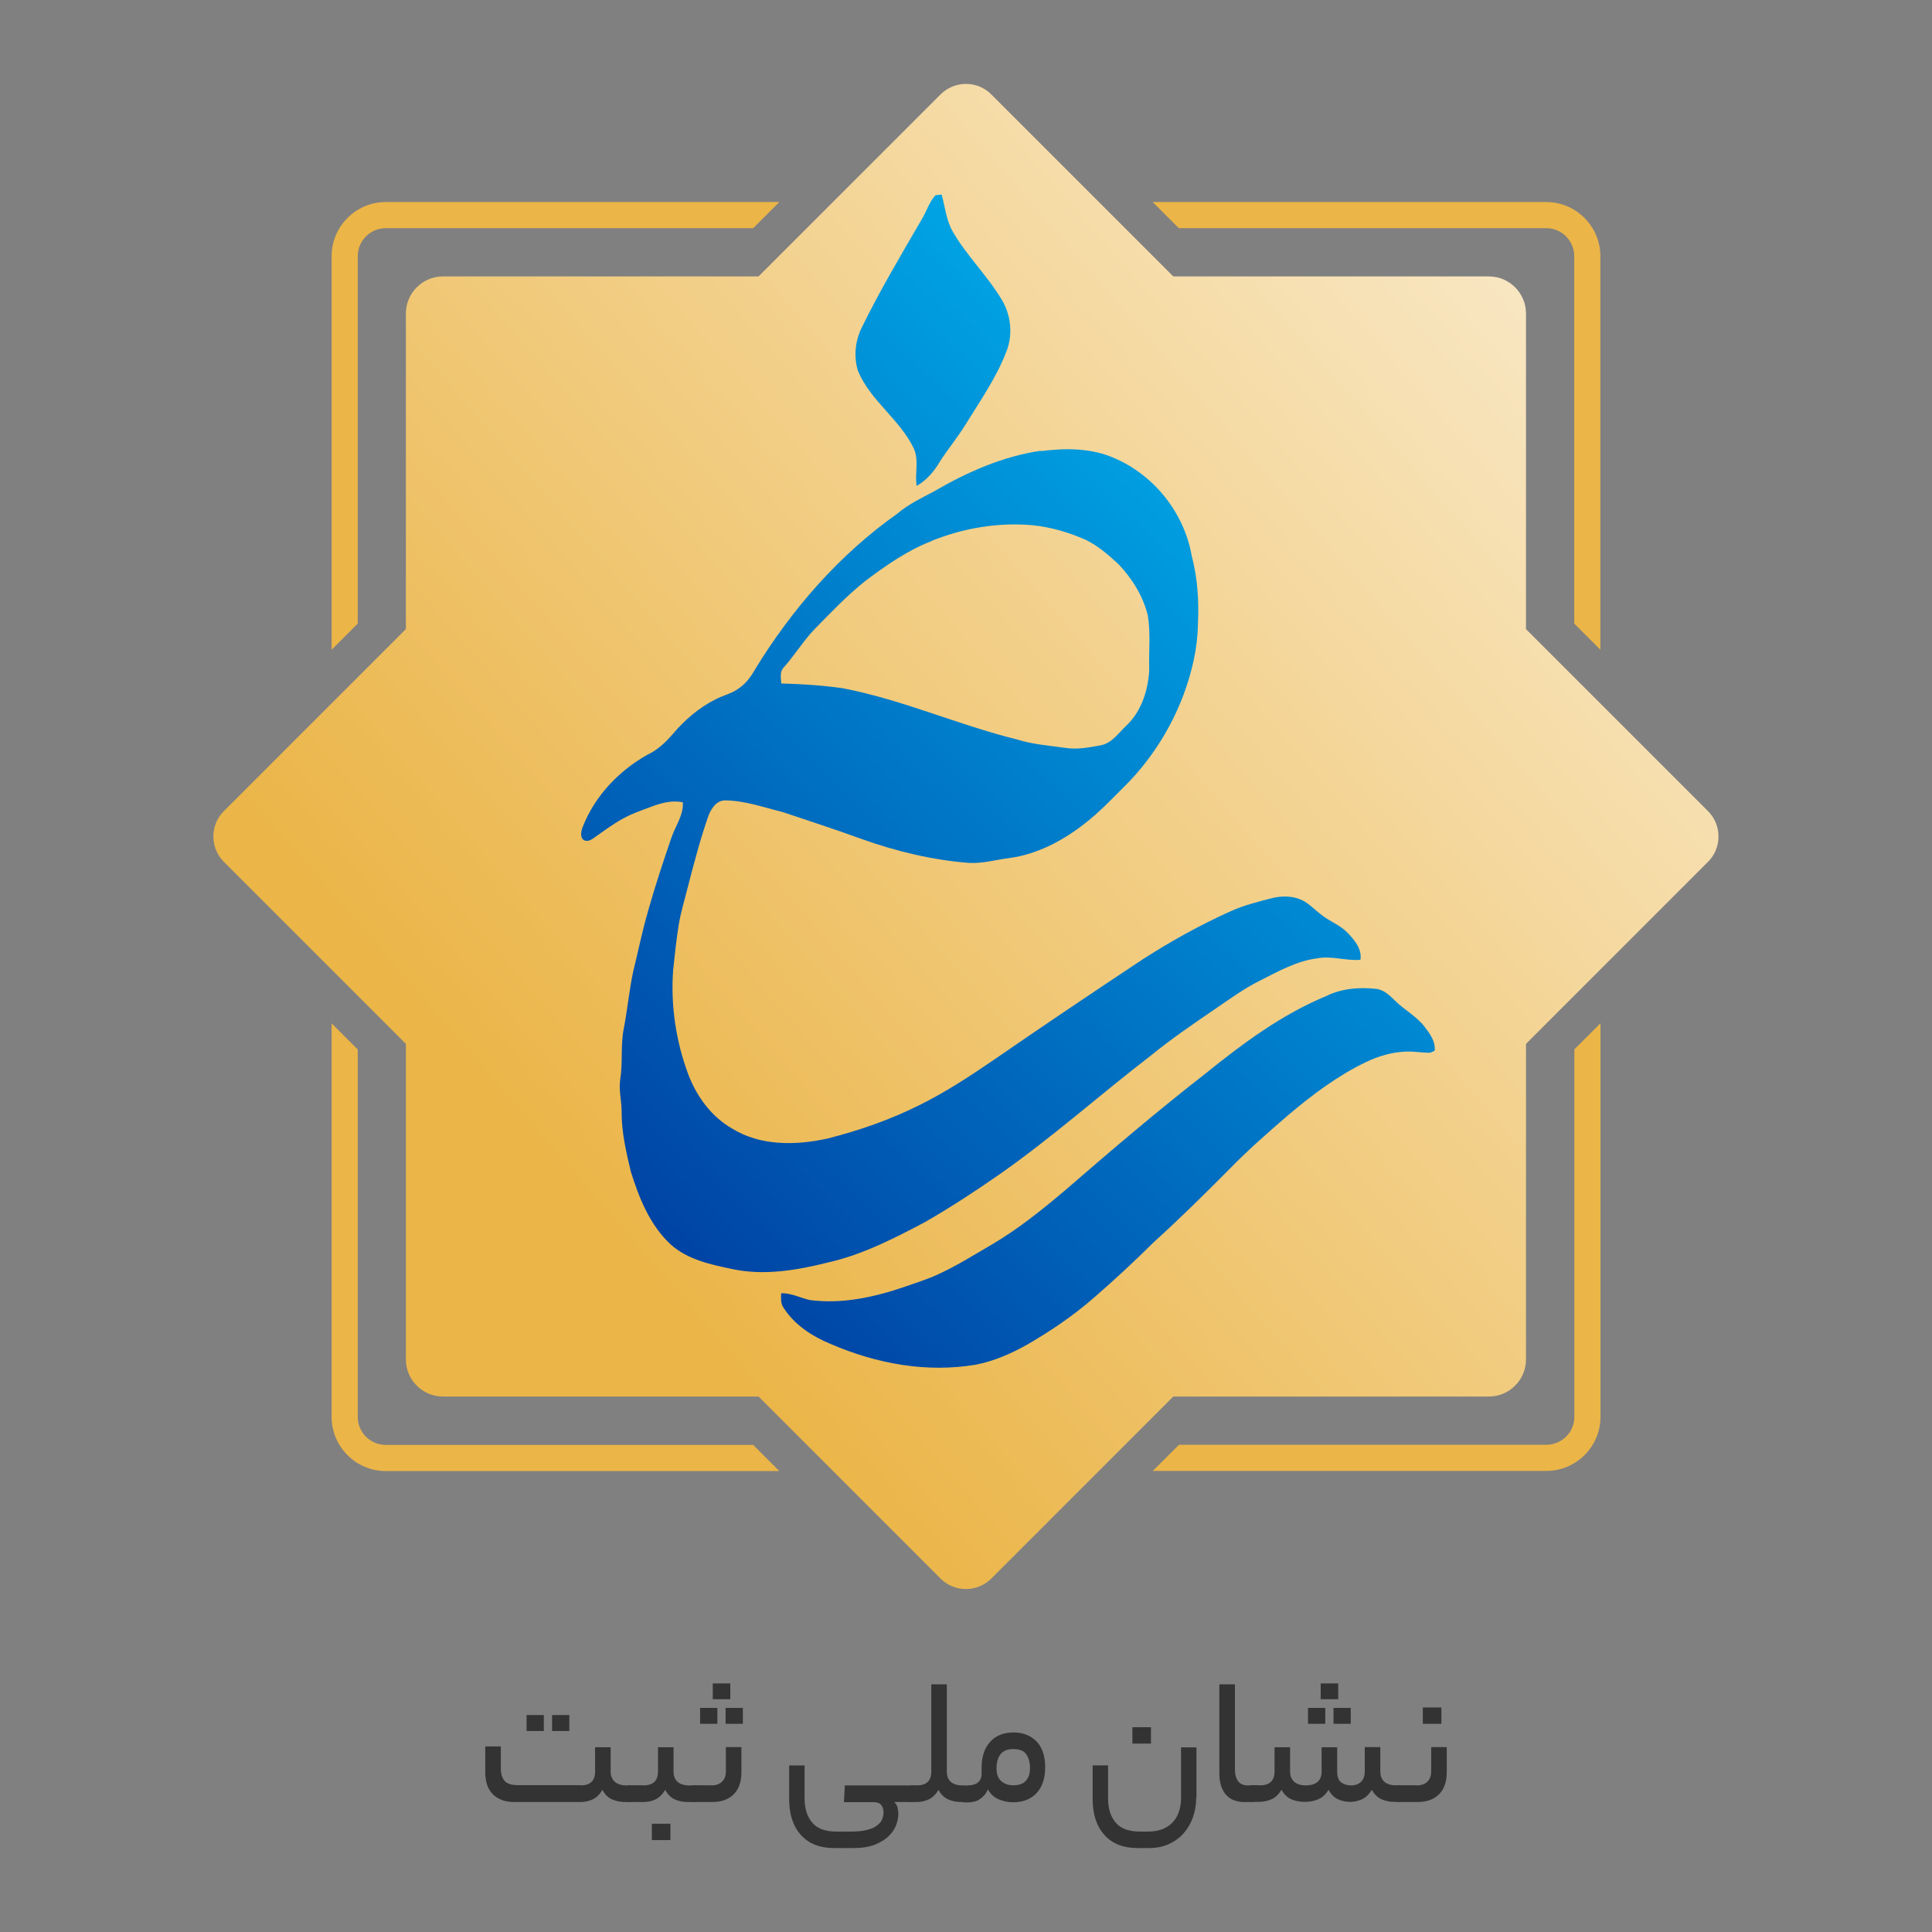 <svg xmlns="http://www.w3.org/2000/svg" xmlns:xlink="http://www.w3.org/1999/xlink" xmlns:xodm="http://www.corel.com/coreldraw/odm/2003" id="Layer_1" data-name="Layer 1" viewBox="0 0 147.75 147.75"><rect x="0" y="0" width="147.75" height="147.75" fill="#808080" stroke="none"/><defs><style>      .cls-1 {        fill: #ebb548;      }      .cls-1, .cls-2, .cls-3, .cls-4, .cls-5, .cls-6 {        stroke-width: 0px;      }      .cls-2 {        fill: url(#linear-gradient);        fill-rule: evenodd;      }      .cls-3 {        fill: url(#linear-gradient-2);      }      .cls-4 {        fill: url(#linear-gradient-3);      }      .cls-5 {        fill: #333;      }      .cls-6 {        fill: url(#linear-gradient-4);      }    </style><linearGradient id="linear-gradient" x1="8544.16" y1="-5102" x2="9678.81" y2="-4117.73" gradientTransform="translate(-798.34 -404.78) scale(.1 -.1)" gradientUnits="userSpaceOnUse"><stop offset="0" stop-color="#ebb548"></stop><stop offset="1" stop-color="#fff"></stop></linearGradient><linearGradient id="linear-gradient-2" x1="8307.09" y1="-4993.68" x2="9104.97" y2="-4162.78" gradientTransform="translate(-798.34 -404.78) scale(.1 -.1)" gradientUnits="userSpaceOnUse"><stop offset="0" stop-color="#039"></stop><stop offset="1" stop-color="#0cf"></stop></linearGradient><linearGradient id="linear-gradient-3" x1="8537.67" y1="-5215.1" x2="9335.55" y2="-4384.19" gradientTransform="translate(-798.34 -404.78) scale(.1 -.1)" gradientUnits="userSpaceOnUse"><stop offset="0" stop-color="#039"></stop><stop offset="1" stop-color="#0cf"></stop></linearGradient><linearGradient id="linear-gradient-4" x1="8704.6" y1="-5375.4" x2="9502.48" y2="-4544.5" gradientTransform="translate(-798.34 -404.78) scale(.1 -.1)" gradientUnits="userSpaceOnUse"><stop offset="0" stop-color="#039"></stop><stop offset="1" stop-color="#0cf"></stop></linearGradient></defs><g id="Layer_1-2" data-name="Layer_1"><path class="cls-1" d="M29.5,15.45h30.1l-2,2h-28.1c-1.18,0-2.14.96-2.14,2.14v28.1l-2,2v-30.1c0-2.28,1.87-4.14,4.14-4.14h0ZM88.15,15.45h30.1c2.28,0,4.14,1.87,4.14,4.14v30.1l-2-2v-28.1c0-1.18-.96-2.14-2.14-2.14h-28.1l-2-2h0ZM122.4,78.25v30.1c0,2.28-1.87,4.14-4.14,4.14h-30.1l2-2h28.1c1.18,0,2.14-.96,2.14-2.14v-28.1l2-2h0ZM59.6,112.5h-30.1c-2.28,0-4.14-1.87-4.14-4.14v-30.1l2,2v28.1c0,1.18.96,2.14,2.14,2.14h28.1l2,2h0Z"></path><path class="cls-2" d="M33.87,21.14h24.14l13.92-13.92c1.07-1.07,2.82-1.07,3.88,0l13.92,13.92h24.14c1.56,0,2.83,1.28,2.83,2.83v24.14l13.92,13.92c1.07,1.07,1.07,2.82,0,3.88l-13.92,13.92v24.14c0,1.56-1.28,2.83-2.83,2.83h-24.14l-13.92,13.92c-1.07,1.07-2.82,1.07-3.88,0l-13.92-13.92h-24.14c-1.56,0-2.83-1.28-2.83-2.83v-24.14l-13.92-13.92c-1.07-1.07-1.07-2.82,0-3.88l13.92-13.92v-24.14c0-1.56,1.28-2.83,2.83-2.83h0Z"></path><g id="_2236596438432" data-name=" 2236596438432"><path class="cls-3" d="M71.57,14.93c.15-.02.29-.04.44-.05.27.93.34,1.93.83,2.79,1.08,1.9,2.7,3.43,3.81,5.32.67,1.15.81,2.61.33,3.85-.77,2.04-2.04,3.84-3.18,5.69-.59.96-1.32,1.82-1.92,2.77-.44.75-1.02,1.43-1.78,1.86-.15-.94.19-1.94-.21-2.85-1.06-2.23-3.31-3.64-4.27-5.93-.34-1.07-.23-2.27.26-3.28,1.39-2.86,3.03-5.6,4.63-8.36.36-.6.56-1.31,1.04-1.82h0Z"></path><path class="cls-4" d="M79.58,34.5c1.88-.24,3.89-.25,5.65.54,3.03,1.3,5.33,4.18,5.9,7.44.46,1.73.57,3.52.48,5.3-.03,1.84-.47,3.66-1.11,5.38-.93,2.46-2.35,4.73-4.16,6.63-1.15,1.14-2.25,2.34-3.54,3.31-1.64,1.26-3.55,2.24-5.61,2.52-1.03.13-2.05.43-3.1.37-2.81-.22-5.58-.89-8.23-1.84-1.99-.73-4-1.37-6.01-2.05-1.45-.36-2.88-.87-4.38-.89-.68-.01-1.09.63-1.3,1.2-.62,1.77-1.09,3.58-1.56,5.39-.24.98-.55,1.95-.71,2.96-.18,1.13-.3,2.27-.42,3.41-.2,2.72.21,5.48,1.17,8.03.64,1.67,1.76,3.2,3.33,4.1,2.17,1.35,4.88,1.3,7.3.77,2.41-.61,4.77-1.43,7-2.54,1.99-.98,3.85-2.2,5.68-3.45,3.77-2.6,7.57-5.16,11.39-7.69,2.14-1.38,4.37-2.62,6.69-3.67,1.06-.49,2.2-.77,3.33-1.06.82-.18,1.73-.14,2.46.32.43.28.79.65,1.2.96.62.51,1.42.78,1.99,1.36.55.56,1.15,1.26,1.02,2.1-1.11.1-2.21-.33-3.31-.11-1.59.2-3,1.01-4.41,1.72-1.22.61-2.32,1.42-3.45,2.19-1.66,1.13-3.32,2.27-4.88,3.54-3.89,2.99-7.55,6.27-11.57,9.08-1.85,1.29-3.75,2.53-5.7,3.65-2.33,1.23-4.7,2.45-7.28,3.05-2.43.61-5,1.07-7.49.52-1.64-.34-3.38-.72-4.66-1.87-1.59-1.48-2.42-3.55-3.05-5.58-.35-1.48-.7-2.97-.7-4.5.01-.85-.23-1.69-.11-2.53.21-1.27.02-2.57.26-3.83.29-1.46.42-2.96.73-4.42.39-1.58.71-3.18,1.17-4.74.52-1.85,1.13-3.67,1.75-5.49.3-.9.94-1.73.88-2.72-.81-.18-1.63.04-2.38.32-.73.28-1.48.52-2.17.91-.83.44-1.57,1.02-2.34,1.55-.57.4-1.15.07-.76-.92.92-2.34,2.74-4.26,4.92-5.49.8-.37,1.44-.98,2-1.64.89-1.04,1.95-1.96,3.18-2.58.6-.33,1.3-.46,1.85-.88.52-.36.9-.87,1.21-1.42,2.83-4.63,6.47-8.81,10.91-11.94.82-.7,1.8-1.17,2.75-1.67,2.54-1.48,5.29-2.71,8.22-3.13M71.24,41.38c-1.86.72-3.5,1.87-5.08,3.06-1.4,1.11-2.63,2.42-3.88,3.69-.87.91-1.52,2-2.36,2.93-.31.33-.19.81-.17,1.21,1.56.04,3.13.14,4.68.36,4.57.87,8.84,2.81,13.34,3.92,1.21.38,2.49.47,3.74.65.89.13,1.78-.04,2.65-.2.89-.16,1.4-.98,2.02-1.55,1.12-1.08,1.62-2.67,1.71-4.19-.05-1.39.12-2.8-.11-4.19-.36-1.48-1.2-2.83-2.25-3.93-.78-.72-1.59-1.43-2.55-1.88-1.27-.55-2.61-.95-3.99-1.09-2.63-.24-5.31.21-7.76,1.2h0Z"></path><path class="cls-6" d="M101.47,76.15c1.18-.57,2.53-.67,3.82-.52.6.09,1.04.55,1.45.95.69.67,1.58,1.14,2.18,1.91.41.54.87,1.13.8,1.86-.16.07-.3.18-.48.16-.56-.01-1.12-.11-1.68-.09-1.09.03-2.17.35-3.15.83-2.14,1.03-4.04,2.47-5.85,3.99-1.59,1.37-3.17,2.75-4.63,4.26-1.86,1.87-3.73,3.72-5.68,5.48-1.49,1.48-3.02,2.9-4.6,4.27-1.56,1.36-3.28,2.53-5.08,3.57-1.22.69-2.53,1.26-3.91,1.54-3.81.64-7.6-.06-11.14-1.58-1.42-.59-2.78-1.47-3.61-2.79-.22-.32-.18-.72-.17-1.09.77-.02,1.45.35,2.18.52,2.47.33,4.96-.22,7.29-1.02.86-.31,1.74-.57,2.56-.96,1.36-.62,2.63-1.42,3.92-2.17,2.14-1.24,4.07-2.8,5.95-4.4,3.46-3,6.94-5.96,10.55-8.77,2.86-2.31,5.86-4.54,9.29-5.95h0Z"></path></g><path class="cls-5" d="M44.39,136.54c.75,0,1.12-.35,1.12-1.06v-1.86h1.19v1.86c0,.19.03.36.1.49.07.14.15.24.26.33.11.08.23.14.37.18.14.04.28.06.43.06h.26c.13,0,.21.05.25.15s.07.26.07.47-.02.39-.07.49c-.04.11-.13.16-.25.16h-.29c-.36,0-.69-.06-1-.19-.31-.13-.56-.37-.76-.74-.22.37-.48.61-.77.74-.29.13-.6.19-.92.19h-5.04c-.4,0-.74-.06-1.02-.18-.29-.12-.52-.28-.7-.49s-.31-.44-.39-.71-.12-.56-.12-.86v-2.01h1.19v1.71c0,.38.09.68.28.91.18.23.53.34,1.05.34h4.77,0ZM43.54,132.38h-1.32v-1.22h1.32v1.22ZM41.59,132.38h-1.32v-1.22h1.32v1.22Z"></path><path id="_1" data-name=" 1" class="cls-5" d="M49.19,136.54c.76,0,1.13-.35,1.13-1.06v-1.86h1.19v1.86c0,.19.03.36.09.49.06.14.15.24.25.33.11.08.23.14.37.18.14.04.28.06.43.06h.41c.22,0,.33.21.33.62s-.11.65-.33.65h-.45c-.35,0-.68-.06-.98-.19s-.56-.37-.76-.74c-.22.37-.48.61-.76.74-.29.13-.59.19-.92.19h-1.06c-.13,0-.21-.05-.25-.15s-.07-.25-.07-.46c0-.23.02-.4.07-.51s.13-.16.25-.16h1.06,0ZM51.27,140.72h-1.42v-1.25h1.42v1.25Z"></path><path id="_2" data-name=" 2" class="cls-5" d="M54.39,136.54c.35,0,.62-.09.82-.28.2-.18.3-.45.3-.79v-1.86h1.19v1.92c0,.74-.2,1.3-.59,1.69s-.94.59-1.64.59h-1.41c-.13,0-.21-.05-.25-.15-.04-.1-.07-.25-.07-.46,0-.23.02-.4.07-.51s.13-.16.25-.16h1.32ZM55.85,129.95h-1.34v-1.21h1.34v1.21ZM56.81,131.83h-1.32v-1.22h1.32v1.22ZM54.86,131.83h-1.32v-1.22h1.32v1.22Z"></path><path id="_3" data-name=" 3" class="cls-5" d="M65.12,140.07c.46,0,.84-.04,1.16-.12.32-.08.57-.18.76-.32s.33-.29.41-.47c.08-.18.12-.37.12-.56,0-.21-.06-.4-.17-.55s-.31-.23-.59-.23h-2.27l.07-1.28h5.12c.21,0,.32.21.32.62s-.11.65-.32.65h-1.35c.13.11.21.24.25.39.04.15.07.33.07.54,0,.26-.06.54-.17.84s-.31.58-.57.84-.62.47-1.05.65c-.44.17-.98.26-1.63.26h-1.5c-1.08,0-1.93-.33-2.53-1-.6-.67-.9-1.58-.9-2.75v-2.57h1.18v2.53c0,.76.19,1.37.57,1.83s1,.7,1.86.7h1.16,0Z"></path><path id="_4" data-name=" 4" class="cls-5" d="M70.1,136.54c.75,0,1.12-.35,1.12-1.06v-6.67h1.19v6.67c0,.19.03.36.09.49.06.14.15.24.25.33.11.08.23.14.37.18.14.04.28.06.43.06h.22c.13,0,.21.05.25.15.04.1.07.26.07.47s-.02.39-.07.49c-.04.11-.13.16-.25.16h-.26c-.35,0-.68-.06-.98-.19s-.56-.37-.76-.74c-.22.37-.48.61-.77.74-.29.13-.59.19-.9.19h-.36c-.13,0-.21-.05-.25-.15-.04-.1-.07-.25-.07-.46,0-.23.02-.4.07-.51s.13-.16.25-.16h.36,0Z"></path><path id="_5" data-name=" 5" class="cls-5" d="M73.97,136.54c.74,0,1.1-.31,1.1-.93v-.45c0-.82.22-1.47.65-1.95.43-.48,1.03-.72,1.79-.72.4,0,.75.07,1.05.2.3.13.55.31.76.54.2.23.36.51.46.84s.15.68.15,1.07c0,.85-.22,1.51-.65,1.98s-1.04.71-1.8.71c-.39,0-.76-.08-1.11-.23s-.63-.4-.82-.76c-.09.2-.19.37-.32.5-.13.13-.26.23-.39.31s-.28.12-.43.15-.29.04-.43.04h-.19c-.13,0-.21-.05-.25-.15-.04-.1-.07-.25-.07-.46,0-.23.02-.4.07-.51s.13-.16.25-.16h.19ZM78.77,135.22c0-.43-.09-.77-.28-1.05s-.52-.41-1-.41c-.44,0-.76.13-.97.39s-.31.63-.31,1.1c0,.43.12.75.36.96s.54.32.91.32c.44,0,.76-.11.97-.34.21-.23.32-.56.32-.98h0Z"></path><path id="_6" data-name=" 6" class="cls-5" d="M91.48,137.48c0,.53-.09,1.03-.25,1.5-.17.47-.41.88-.72,1.23s-.69.62-1.13.82-.94.3-1.5.3h-.89c-1.08,0-1.93-.33-2.53-1-.6-.67-.9-1.58-.9-2.75v-2.57h1.18v2.53c0,.76.19,1.37.57,1.83s1,.7,1.86.7h.64c.44,0,.81-.07,1.13-.2.32-.14.57-.32.78-.55s.35-.5.45-.81.15-.63.15-.97v-3.91h1.18v3.87h0ZM88.02,133.34h-1.42v-1.25h1.42v1.25Z"></path><path id="_7" data-name=" 7" class="cls-5" d="M95.23,137.82c-.26,0-.51-.04-.76-.11-.24-.07-.45-.2-.63-.37s-.32-.4-.43-.69-.16-.64-.16-1.07v-6.77h1.19v6.51c0,.37.08.66.24.89.16.22.41.33.76.33h.29c.21,0,.32.21.32.62s-.11.65-.32.65c0,0-.51,0-.51,0Z"></path><path id="_8" data-name=" 8" class="cls-5" d="M96.32,136.54c.77,0,1.15-.35,1.15-1.06v-1.86h1.19v1.86c0,.19.03.36.1.49.07.14.15.24.26.33.11.08.23.14.37.18.14.04.28.06.43.06.83,0,1.25-.35,1.25-1.06v-1.86h1.19v1.86c0,.4.1.67.31.83.21.15.45.23.73.23.34,0,.6-.09.79-.28.19-.18.28-.45.28-.79v-1.86h1.19v1.86c0,.19.03.36.09.49.06.14.15.24.25.33s.23.14.36.18c.14.04.27.06.41.06h.31c.21,0,.32.21.32.62s-.11.65-.32.65h-.31c-.36,0-.69-.06-1-.19-.3-.13-.56-.37-.76-.74-.22.37-.48.61-.78.74-.3.13-.58.19-.85.19-.34,0-.65-.06-.94-.19s-.54-.37-.74-.74c-.22.37-.49.61-.81.74-.32.13-.65.19-.99.19-.37,0-.71-.06-1.02-.19-.32-.13-.57-.37-.78-.74-.22.37-.48.61-.79.74-.3.13-.62.19-.96.19h-.54c-.13,0-.21-.05-.25-.15-.04-.1-.07-.25-.07-.46,0-.23.02-.4.07-.51s.13-.16.25-.16h.58ZM102.34,129.95h-1.34v-1.21h1.34v1.21ZM103.3,131.83h-1.32v-1.22h1.32v1.22ZM101.35,131.83h-1.32v-1.22h1.32v1.22Z"></path><path id="_9" data-name=" 9" class="cls-5" d="M108.33,136.54c.35,0,.62-.09.82-.28.2-.18.3-.45.3-.79v-1.86h1.19v1.92c0,.74-.2,1.3-.59,1.69s-.94.59-1.64.59h-1.41c-.13,0-.21-.05-.25-.15s-.07-.25-.07-.46c0-.23.02-.4.07-.51.04-.11.13-.16.25-.16h1.32,0ZM110.23,131.83h-1.42v-1.25h1.42v1.25Z"></path></g></svg>